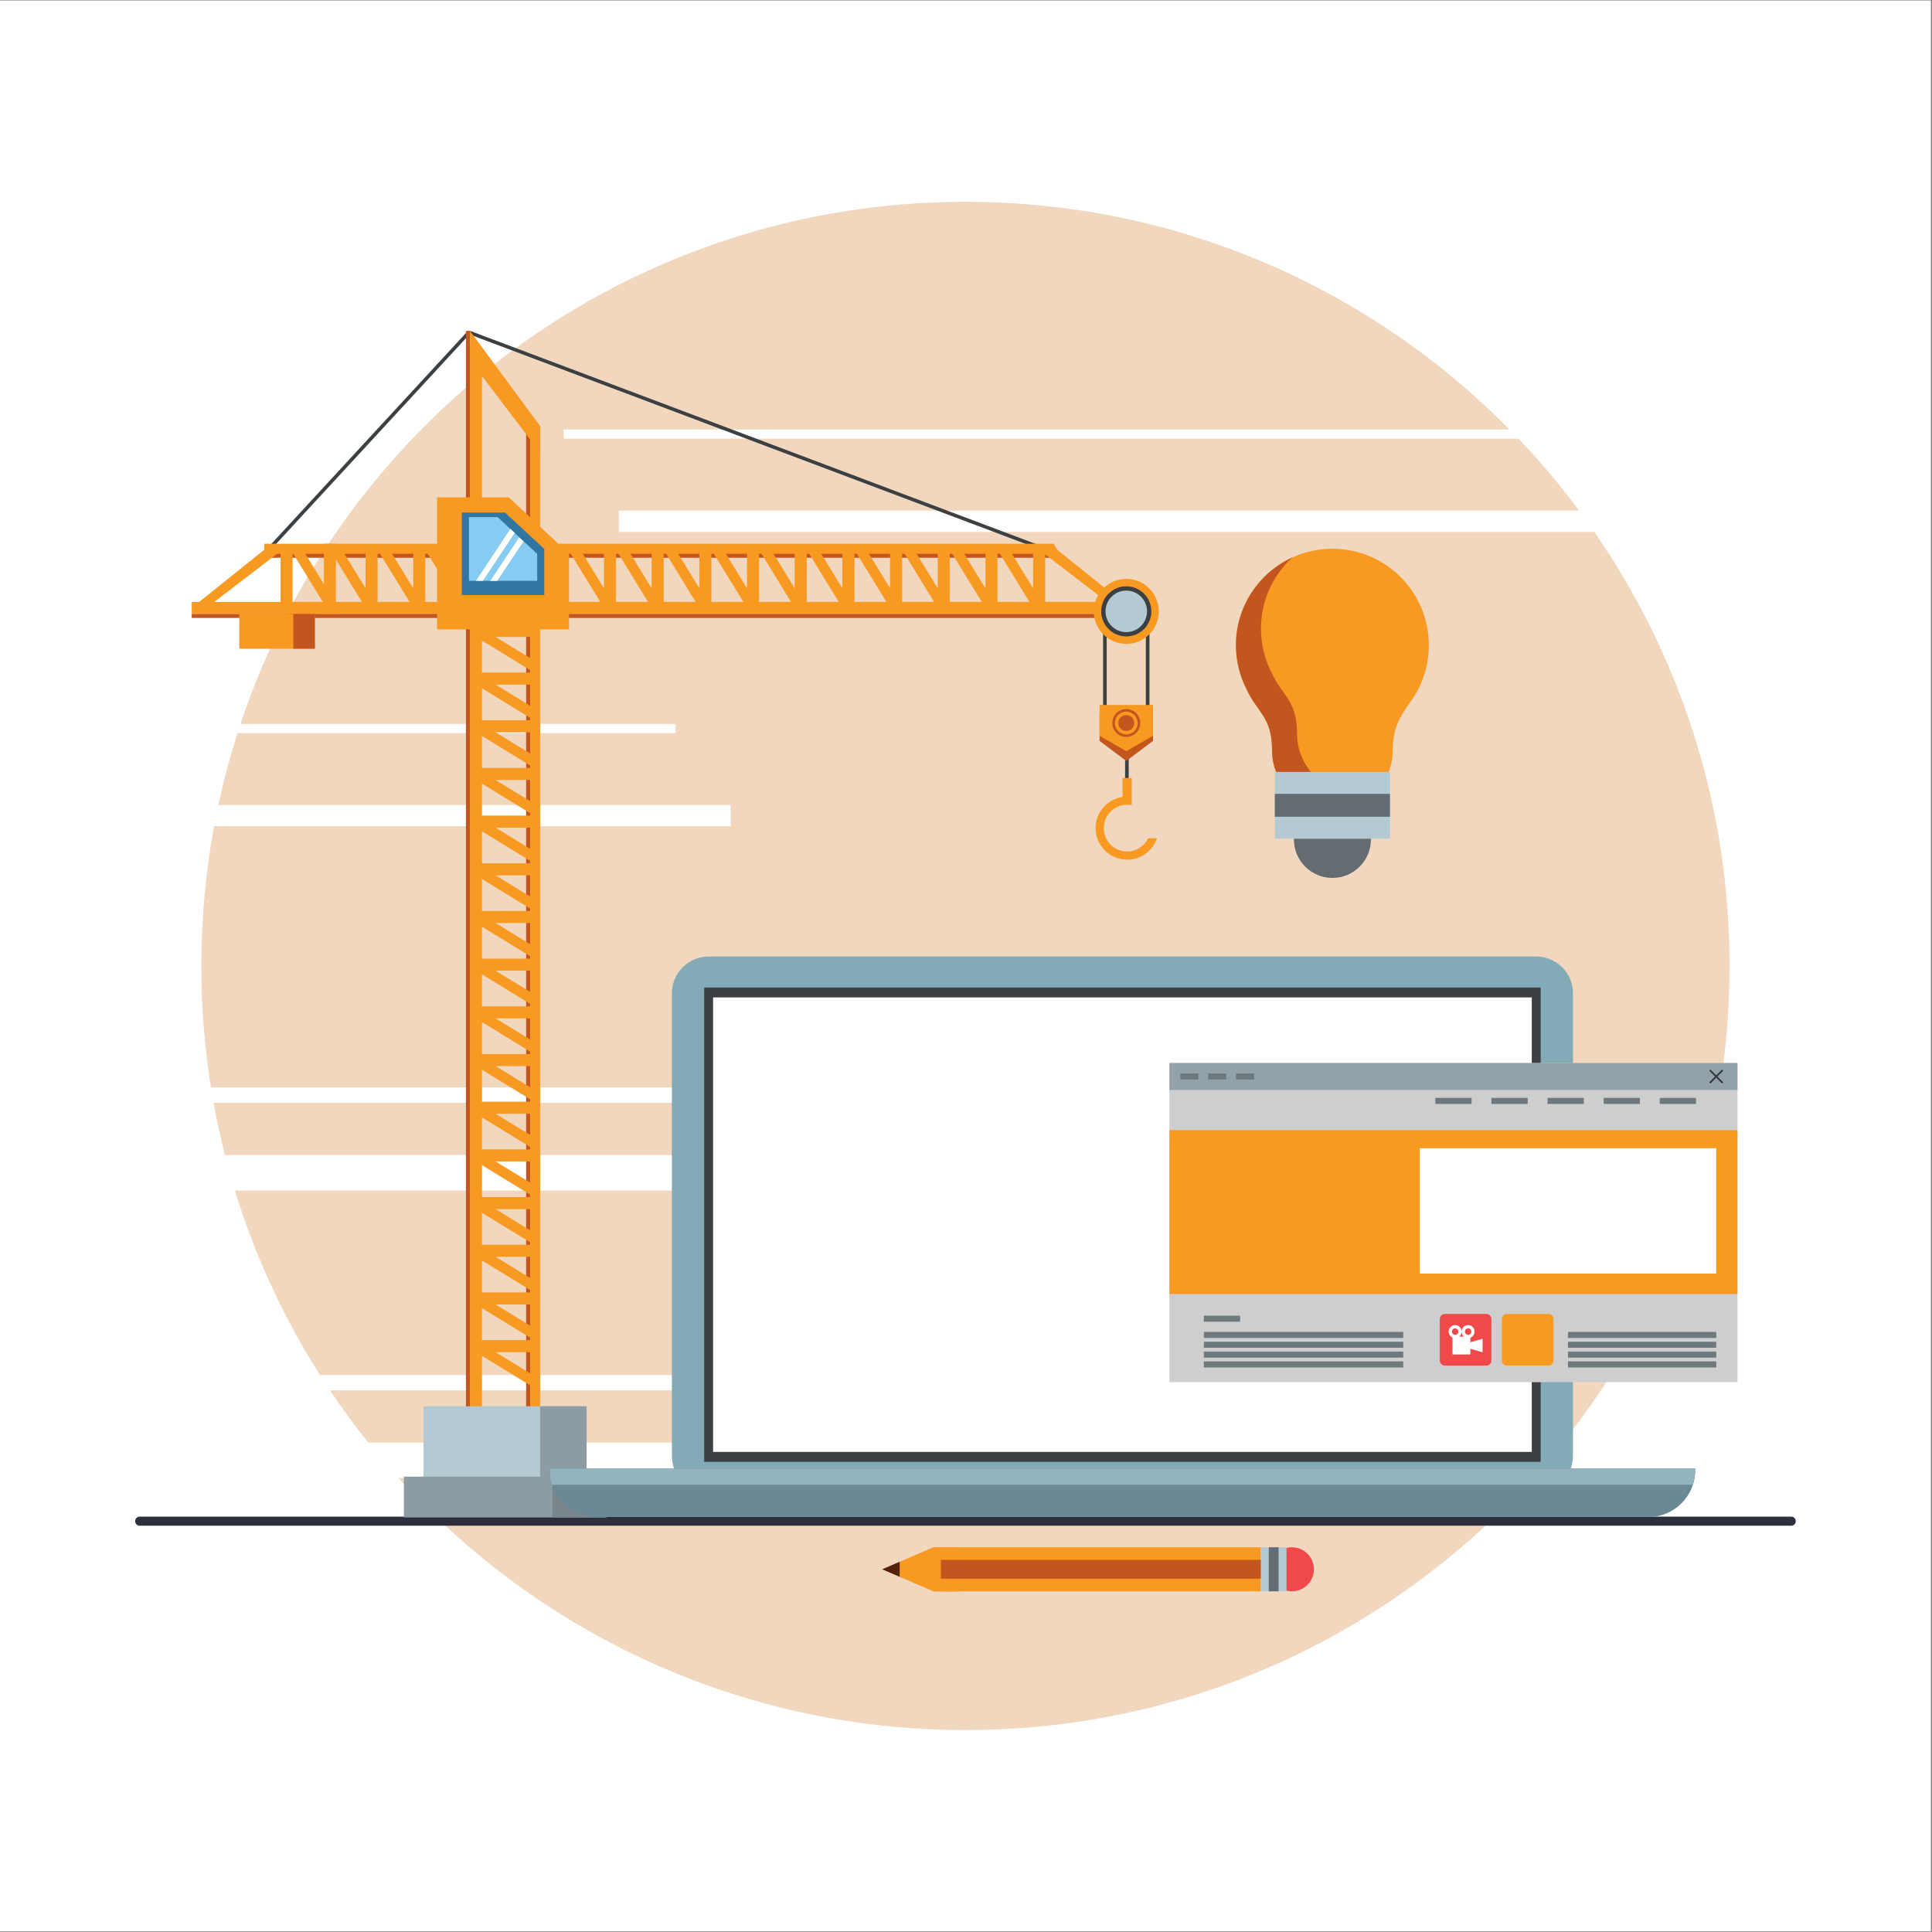 <?xml version="1.0" encoding="UTF-8" standalone="no"?>
<!-- Created with Inkscape (http://www.inkscape.org/) -->

<svg
   version="1.1"
   id="svg2"
   width="2829.333"
   height="2829.333"
   viewBox="0 0 2829.333 2829.333"
   sodipodi:docname="52506.eps"
   xmlns:inkscape="http://www.inkscape.org/namespaces/inkscape"
   xmlns:sodipodi="http://sodipodi.sourceforge.net/DTD/sodipodi-0.dtd"
   xmlns="http://www.w3.org/2000/svg"
   xmlns:svg="http://www.w3.org/2000/svg">
  <rect x="0" y="0" width="2829.333" height="2829.333" fill="#808080" stroke="none"/>
  <defs
     id="defs6" />
  <sodipodi:namedview
     id="namedview4"
     pagecolor="#ffffff"
     bordercolor="#000000"
     borderopacity="0.25"
     inkscape:showpageshadow="2"
     inkscape:pageopacity="0.0"
     inkscape:pagecheckerboard="0"
     inkscape:deskcolor="#d1d1d1" />
  <g
     id="g8"
     inkscape:groupmode="layer"
     inkscape:label="ink_ext_XXXXXX"
     transform="matrix(1.333,0,0,-1.333,0,2829.333)">
    <g
       id="g10"
       transform="scale(0.1)">
      <path
         d="M 21213.2,6.801 H 0.078 V 21220 H 21213.2 V 6.801"
         style="fill:#ffffff;fill-opacity:1;fill-rule:nonzero;stroke:none"
         id="path12" />
      <path
         d="m 2580.43,8146.3 c 221.72,-722.1 538.2,-1402.7 934.92,-2027.4 l 8935.25,0.8 v -168.6 l -8825.37,-0.7 c 132.15,-197.4 272.5,-388.7 420.47,-573.8 l 8960.1,0.8 0.1,-389.8 -8629.3,-0.7 c 1536.29,-1700 3758.28,-2768.3 6230,-2768.3 3777.7,0 6972.3,2495.4 8026.2,5927.7 H 2580.43"
         style="fill:#f1d7be;fill-opacity:1;fill-rule:nonzero;stroke:none"
         id="path14" />
      <path
         d="M 18867,9110 H 2346.21 c 35,-193.8 76.76,-385.2 124.81,-574 H 18742.2 c 48.1,188.8 89.8,380.2 124.8,574"
         style="fill:#f1d7be;fill-opacity:1;fill-rule:nonzero;stroke:none"
         id="path16" />
      <path
         d="m 7421.8,13272.2 v -100.5 H 2609.26 c -82.62,-258.5 -152.97,-522.3 -210.51,-791 h 5628.59 v -232.5 H 2352.23 c -91.96,-497.6 -140.47,-1010.5 -140.47,-1534.8 0,-454.3 36.6,-900.2 106.09,-1334.9 H 18895.4 c 69.5,434.7 106.1,880.6 106.1,1334.9 0,1771.6 -549.3,3414.7 -1486.1,4769.2 H 6797.54 v 232.5 H 17349.1 c -206,277.2 -428.5,541.5 -666.4,790.9 H 6191.99 v 100.6 H 16584.6 c -1522.4,1544.1 -3638.3,2501.6 -5978,2501.6 -3707.03,0 -6852.5,-2402.9 -7964.72,-5736 H 7421.8"
         style="fill:#f1d7be;fill-opacity:1;fill-rule:nonzero;stroke:none"
         id="path18" />
      <path
         d="M 1534.45,4513.2 H 19678.8"
         style="fill:none;stroke:#2e2f3c;stroke-width:99.78;stroke-linecap:round;stroke-linejoin:round;stroke-miterlimit:10;stroke-dasharray:none;stroke-opacity:1"
         id="path20" />
      <path
         d="m 2981.84,15193.8 -22.46,32.6 2181.17,2363.8 22.58,-32.7 -2181.29,-2363.7"
         style="fill:#3c4043;fill-opacity:1;fill-rule:nonzero;stroke:none"
         id="path22" />
      <path
         d="m 11482.3,15169.2 22.5,32.7 -6340.35,2388.3 -22.46,-32.7 6340.31,-2388.3"
         style="fill:#3c4043;fill-opacity:1;fill-rule:nonzero;stroke:none"
         id="path24" />
      <path
         d="m 2106.21,14612.6 v -132.2 H 12411.2 v 132.2 H 2106.21"
         style="fill:#f89a22;fill-opacity:1;fill-rule:nonzero;stroke:none"
         id="path26" />
      <path
         d="m 2902.89,15251.7 v -132.2 H 11655 l -80.2,132.2 H 2902.89"
         style="fill:#f89a22;fill-opacity:1;fill-rule:nonzero;stroke:none"
         id="path28" />
      <path
         d="m 2928.05,15141.3 v -43.7 h 8687.15 v 43.7 H 2928.05"
         style="fill:#c3561e;fill-opacity:1;fill-rule:nonzero;stroke:none"
         id="path30" />
      <path
         d="m 2106.21,14480.4 v -43.8 H 12411.2 v 43.8 H 2106.21"
         style="fill:#c3561e;fill-opacity:1;fill-rule:nonzero;stroke:none"
         id="path32" />
      <path
         d="m 4016.21,14546.5 h 132.15 v 639.1 h -132.15 v -639.1"
         style="fill:#f89a22;fill-opacity:1;fill-rule:nonzero;stroke:none"
         id="path34" />
      <path
         d="m 4016.21,14546.5 h 132.15 l -391.64,639.1 h -132.19 l 391.68,-639.1"
         style="fill:#f89a22;fill-opacity:1;fill-rule:nonzero;stroke:none"
         id="path36" />
      <path
         d="m 4540.04,14546.5 h 132.23 v 639.1 h -132.23 v -639.1"
         style="fill:#f89a22;fill-opacity:1;fill-rule:nonzero;stroke:none"
         id="path38" />
      <path
         d="m 4540.04,14546.5 h 132.23 l -391.72,639.1 h -132.19 l 391.68,-639.1"
         style="fill:#f89a22;fill-opacity:1;fill-rule:nonzero;stroke:none"
         id="path40" />
      <path
         d="m 5063.95,14546.5 h 132.14 v 639.1 h -132.14 v -639.1"
         style="fill:#f89a22;fill-opacity:1;fill-rule:nonzero;stroke:none"
         id="path42" />
      <path
         d="m 5063.95,14546.5 h 132.14 l -391.64,639.1 h -132.18 l 391.68,-639.1"
         style="fill:#f89a22;fill-opacity:1;fill-rule:nonzero;stroke:none"
         id="path44" />
      <path
         d="m 5587.81,14546.5 h 132.11 v 639.1 h -132.11 v -639.1"
         style="fill:#f89a22;fill-opacity:1;fill-rule:nonzero;stroke:none"
         id="path46" />
      <path
         d="m 5587.81,14546.5 h 132.11 l -391.68,639.1 h -132.15 l 391.72,-639.1"
         style="fill:#f89a22;fill-opacity:1;fill-rule:nonzero;stroke:none"
         id="path48" />
      <path
         d="m 6111.64,14546.5 h 132.15 v 639.1 h -132.15 v -639.1"
         style="fill:#f89a22;fill-opacity:1;fill-rule:nonzero;stroke:none"
         id="path50" />
      <path
         d="m 6111.64,14546.5 h 132.15 l -391.68,639.1 h -132.19 l 391.72,-639.1"
         style="fill:#f89a22;fill-opacity:1;fill-rule:nonzero;stroke:none"
         id="path52" />
      <path
         d="m 6635.55,14546.5 h 132.07 v 639.1 h -132.07 v -639.1"
         style="fill:#f89a22;fill-opacity:1;fill-rule:nonzero;stroke:none"
         id="path54" />
      <path
         d="m 6635.55,14546.5 h 132.07 l -391.68,639.1 h -132.15 l 391.76,-639.1"
         style="fill:#f89a22;fill-opacity:1;fill-rule:nonzero;stroke:none"
         id="path56" />
      <path
         d="m 7159.3,14546.5 h 132.22 v 639.1 H 7159.3 v -639.1"
         style="fill:#f89a22;fill-opacity:1;fill-rule:nonzero;stroke:none"
         id="path58" />
      <path
         d="m 7159.3,14546.5 h 132.22 l -391.72,639.1 h -132.18 l 391.68,-639.1"
         style="fill:#f89a22;fill-opacity:1;fill-rule:nonzero;stroke:none"
         id="path60" />
      <path
         d="m 7683.16,14546.5 h 132.15 v 639.1 h -132.15 v -639.1"
         style="fill:#f89a22;fill-opacity:1;fill-rule:nonzero;stroke:none"
         id="path62" />
      <path
         d="m 7683.16,14546.5 h 132.15 l -391.64,639.1 h -132.15 l 391.64,-639.1"
         style="fill:#f89a22;fill-opacity:1;fill-rule:nonzero;stroke:none"
         id="path64" />
      <path
         d="m 8207.03,14546.5 h 132.19 v 639.1 h -132.19 v -639.1"
         style="fill:#f89a22;fill-opacity:1;fill-rule:nonzero;stroke:none"
         id="path66" />
      <path
         d="m 8207.03,14546.5 h 132.19 l -391.68,639.1 h -132.23 l 391.72,-639.1"
         style="fill:#f89a22;fill-opacity:1;fill-rule:nonzero;stroke:none"
         id="path68" />
      <path
         d="m 8730.82,14546.5 h 132.23 v 639.1 h -132.23 v -639.1"
         style="fill:#f89a22;fill-opacity:1;fill-rule:nonzero;stroke:none"
         id="path70" />
      <path
         d="m 8730.82,14546.5 h 132.23 l -391.64,639.1 h -132.19 l 391.6,-639.1"
         style="fill:#f89a22;fill-opacity:1;fill-rule:nonzero;stroke:none"
         id="path72" />
      <path
         d="m 9254.73,14546.5 h 132.18 v 639.1 h -132.18 v -639.1"
         style="fill:#f89a22;fill-opacity:1;fill-rule:nonzero;stroke:none"
         id="path74" />
      <path
         d="m 9254.73,14546.5 h 132.18 l -391.68,639.1 h -132.18 l 391.68,-639.1"
         style="fill:#f89a22;fill-opacity:1;fill-rule:nonzero;stroke:none"
         id="path76" />
      <path
         d="m 9778.63,14546.5 h 132.15 v 639.1 h -132.15 v -639.1"
         style="fill:#f89a22;fill-opacity:1;fill-rule:nonzero;stroke:none"
         id="path78" />
      <path
         d="m 9778.63,14546.5 h 132.15 l -391.68,639.1 h -132.19 l 391.72,-639.1"
         style="fill:#f89a22;fill-opacity:1;fill-rule:nonzero;stroke:none"
         id="path80" />
      <path
         d="m 10302.5,14546.5 h 132.1 v 639.1 h -132.1 v -639.1"
         style="fill:#f89a22;fill-opacity:1;fill-rule:nonzero;stroke:none"
         id="path82" />
      <path
         d="m 10302.5,14546.5 h 132.1 l -391.6,639.1 h -132.22 l 391.72,-639.1"
         style="fill:#f89a22;fill-opacity:1;fill-rule:nonzero;stroke:none"
         id="path84" />
      <path
         d="m 10826.4,14546.5 h 132.1 v 639.1 h -132.1 v -639.1"
         style="fill:#f89a22;fill-opacity:1;fill-rule:nonzero;stroke:none"
         id="path86" />
      <path
         d="m 10826.4,14546.5 h 132.1 l -391.7,639.1 h -132.2 l 391.8,-639.1"
         style="fill:#f89a22;fill-opacity:1;fill-rule:nonzero;stroke:none"
         id="path88" />
      <path
         d="m 11350.2,14546.5 h 132.1 v 639.1 h -132.1 v -639.1"
         style="fill:#f89a22;fill-opacity:1;fill-rule:nonzero;stroke:none"
         id="path90" />
      <path
         d="m 11350.2,14546.5 h 132.1 l -391.6,639.1 h -132.2 l 391.7,-639.1"
         style="fill:#f89a22;fill-opacity:1;fill-rule:nonzero;stroke:none"
         id="path92" />
      <path
         d="m 12248.4,14546.5 h 162.8 l -796.7,639.1 h -198.3 l 832.2,-639.1"
         style="fill:#f89a22;fill-opacity:1;fill-rule:nonzero;stroke:none"
         id="path94" />
      <path
         d="m 5295.16,5646.4 h -132.19 v 11746.3 h 132.19 V 5646.4"
         style="fill:#f89a22;fill-opacity:1;fill-rule:nonzero;stroke:none"
         id="path96" />
      <path
         d="m 5934.22,5646.4 h -132.15 v 10897.8 h 132.15 V 5646.4"
         style="fill:#f89a22;fill-opacity:1;fill-rule:nonzero;stroke:none"
         id="path98" />
      <path
         d="m 5823.95,5646.4 h -43.79 v 10897.8 h 43.79 V 5646.4"
         style="fill:#c3561e;fill-opacity:1;fill-rule:nonzero;stroke:none"
         id="path100" />
      <path
         d="m 5162.97,5646.4 h -43.87 v 11943.8 h 43.87 V 5646.4"
         style="fill:#c3561e;fill-opacity:1;fill-rule:nonzero;stroke:none"
         id="path102" />
      <path
         d="m 5229.02,6370.2 v 132.2 h 639.14 v -132.2 h -639.14"
         style="fill:#f89a22;fill-opacity:1;fill-rule:nonzero;stroke:none"
         id="path104" />
      <path
         d="m 5229.02,6370.2 v 132.2 l 639.14,-391.7 v -132.2 l -639.14,391.7"
         style="fill:#f89a22;fill-opacity:1;fill-rule:nonzero;stroke:none"
         id="path106" />
      <path
         d="m 5229.02,6894.1 v 132.1 h 639.14 v -132.1 h -639.14"
         style="fill:#f89a22;fill-opacity:1;fill-rule:nonzero;stroke:none"
         id="path108" />
      <path
         d="m 5229.02,6894.1 v 132.1 l 639.14,-391.7 v -132.1 l -639.14,391.7"
         style="fill:#f89a22;fill-opacity:1;fill-rule:nonzero;stroke:none"
         id="path110" />
      <path
         d="m 5229.02,7417.9 v 132.2 h 639.14 v -132.2 h -639.14"
         style="fill:#f89a22;fill-opacity:1;fill-rule:nonzero;stroke:none"
         id="path112" />
      <path
         d="m 5229.02,7417.9 v 132.2 l 639.14,-391.7 v -132.2 l -639.14,391.7"
         style="fill:#f89a22;fill-opacity:1;fill-rule:nonzero;stroke:none"
         id="path114" />
      <path
         d="m 5229.02,7941.8 v 132.1 h 639.14 v -132.1 h -639.14"
         style="fill:#f89a22;fill-opacity:1;fill-rule:nonzero;stroke:none"
         id="path116" />
      <path
         d="m 5229.02,7941.8 v 132.1 l 639.14,-391.7 v -132.1 l -639.14,391.7"
         style="fill:#f89a22;fill-opacity:1;fill-rule:nonzero;stroke:none"
         id="path118" />
      <path
         d="m 5229.02,8465.6 v 132.2 h 639.14 v -132.2 h -639.14"
         style="fill:#f89a22;fill-opacity:1;fill-rule:nonzero;stroke:none"
         id="path120" />
      <path
         d="m 5229.02,8465.6 v 132.2 l 639.14,-391.7 v -132.2 l -639.14,391.7"
         style="fill:#f89a22;fill-opacity:1;fill-rule:nonzero;stroke:none"
         id="path122" />
      <path
         d="m 5229.02,8989.4 v 132.2 h 639.14 v -132.2 h -639.14"
         style="fill:#f89a22;fill-opacity:1;fill-rule:nonzero;stroke:none"
         id="path124" />
      <path
         d="m 5229.02,8989.4 v 132.2 l 639.14,-391.7 v -132.1 l -639.14,391.6"
         style="fill:#f89a22;fill-opacity:1;fill-rule:nonzero;stroke:none"
         id="path126" />
      <path
         d="m 5229.02,9513.3 v 132.1 h 639.14 v -132.1 h -639.14"
         style="fill:#f89a22;fill-opacity:1;fill-rule:nonzero;stroke:none"
         id="path128" />
      <path
         d="m 5229.02,9513.3 v 132.1 l 639.14,-391.6 v -132.2 l -639.14,391.7"
         style="fill:#f89a22;fill-opacity:1;fill-rule:nonzero;stroke:none"
         id="path130" />
      <path
         d="m 5229.02,10037.1 v 132.2 h 639.14 v -132.2 h -639.14"
         style="fill:#f89a22;fill-opacity:1;fill-rule:nonzero;stroke:none"
         id="path132" />
      <path
         d="m 5229.02,10037.1 v 132.2 l 639.14,-391.6 v -132.3 l -639.14,391.7"
         style="fill:#f89a22;fill-opacity:1;fill-rule:nonzero;stroke:none"
         id="path134" />
      <path
         d="m 5229.02,10561 v 132.2 h 639.14 V 10561 h -639.14"
         style="fill:#f89a22;fill-opacity:1;fill-rule:nonzero;stroke:none"
         id="path136" />
      <path
         d="m 5229.02,10561 v 132.2 l 639.14,-391.8 v -132.1 l -639.14,391.7"
         style="fill:#f89a22;fill-opacity:1;fill-rule:nonzero;stroke:none"
         id="path138" />
      <path
         d="m 5229.02,11084.9 v 132.2 h 639.14 v -132.2 h -639.14"
         style="fill:#f89a22;fill-opacity:1;fill-rule:nonzero;stroke:none"
         id="path140" />
      <path
         d="m 5229.02,11084.9 v 132.2 l 639.14,-391.7 v -132.2 l -639.14,391.7"
         style="fill:#f89a22;fill-opacity:1;fill-rule:nonzero;stroke:none"
         id="path142" />
      <path
         d="m 5229.02,11608.7 v 132.2 h 639.14 v -132.2 h -639.14"
         style="fill:#f89a22;fill-opacity:1;fill-rule:nonzero;stroke:none"
         id="path144" />
      <path
         d="m 5229.02,11608.7 v 132.2 l 639.14,-391.7 v -132.1 l -639.14,391.6"
         style="fill:#f89a22;fill-opacity:1;fill-rule:nonzero;stroke:none"
         id="path146" />
      <path
         d="m 5229.02,12132.6 v 132.2 h 639.14 v -132.2 h -639.14"
         style="fill:#f89a22;fill-opacity:1;fill-rule:nonzero;stroke:none"
         id="path148" />
      <path
         d="m 5229.02,12132.6 v 132.2 l 639.14,-391.7 v -132.2 l -639.14,391.7"
         style="fill:#f89a22;fill-opacity:1;fill-rule:nonzero;stroke:none"
         id="path150" />
      <path
         d="m 5229.02,12656.4 v 132.2 h 639.14 v -132.2 h -639.14"
         style="fill:#f89a22;fill-opacity:1;fill-rule:nonzero;stroke:none"
         id="path152" />
      <path
         d="m 5229.02,12656.4 v 132.2 l 639.14,-391.7 v -132.1 l -639.14,391.6"
         style="fill:#f89a22;fill-opacity:1;fill-rule:nonzero;stroke:none"
         id="path154" />
      <path
         d="m 5229.02,13180.3 v 132.1 h 639.14 v -132.1 h -639.14"
         style="fill:#f89a22;fill-opacity:1;fill-rule:nonzero;stroke:none"
         id="path156" />
      <path
         d="m 5229.02,13180.3 v 132.1 l 639.14,-391.7 v -132.1 l -639.14,391.7"
         style="fill:#f89a22;fill-opacity:1;fill-rule:nonzero;stroke:none"
         id="path158" />
      <path
         d="m 5229.02,13704.1 v 132.2 h 639.14 v -132.2 h -639.14"
         style="fill:#f89a22;fill-opacity:1;fill-rule:nonzero;stroke:none"
         id="path160" />
      <path
         d="m 5229.02,13704.1 v 132.2 l 639.14,-391.7 v -132.2 l -639.14,391.7"
         style="fill:#f89a22;fill-opacity:1;fill-rule:nonzero;stroke:none"
         id="path162" />
      <path
         d="m 5229.02,14228 v 132.1 h 639.14 V 14228 h -639.14"
         style="fill:#f89a22;fill-opacity:1;fill-rule:nonzero;stroke:none"
         id="path164" />
      <path
         d="m 5229.02,14228 v 132.1 l 639.14,-391.7 v -132.1 l -639.14,391.7"
         style="fill:#f89a22;fill-opacity:1;fill-rule:nonzero;stroke:none"
         id="path166" />
      <path
         d="m 5162.97,17268.2 v 322 l 771.25,-1046 v -291.5 l -771.25,1015.5"
         style="fill:#f89a22;fill-opacity:1;fill-rule:nonzero;stroke:none"
         id="path168" />
      <path
         d="m 6251.68,14310.7 h -1450 v 1450.1 h 788.63 l 661.37,-620 v -830.1"
         style="fill:#f89a22;fill-opacity:1;fill-rule:nonzero;stroke:none"
         id="path170" />
      <path
         d="m 5979.65,14687.9 h -905.98 v 906 h 474.92 l 431.06,-399.6 v -506.4"
         style="fill:#3176a1;fill-opacity:1;fill-rule:nonzero;stroke:none"
         id="path172" />
      <path
         d="m 5901.52,14844.1 h -749.68 v 700.3 h 314.92 l 434.76,-403.6 v -296.7"
         style="fill:#84ccf1;fill-opacity:1;fill-rule:nonzero;stroke:none"
         id="path174" />
      <path
         d="m 12158.5,13328.6 h -39.7 v 1180.2 h 39.7 v -1180.2"
         style="fill:#3c4043;fill-opacity:1;fill-rule:nonzero;stroke:none"
         id="path176" />
      <path
         d="m 12628.3,13328.6 h -39.7 v 1180.2 h 39.7 v -1180.2"
         style="fill:#3c4043;fill-opacity:1;fill-rule:nonzero;stroke:none"
         id="path178" />
      <path
         d="m 12400.2,12506.3 h -39.7 v 775.8 h 39.7 v -775.8"
         style="fill:#3c4043;fill-opacity:1;fill-rule:nonzero;stroke:none"
         id="path180" />
      <path
         d="M 12080,13373.5 V 13086 l 293.6,-221 293.5,221 v 287.5 H 12080"
         style="fill:#c3561e;fill-opacity:1;fill-rule:nonzero;stroke:none"
         id="path182" />
      <path
         d="m 12730.8,14508.8 c 0,-197.3 -159.9,-357.3 -357.2,-357.3 -197.4,0 -357.3,160 -357.3,357.3 0,197.3 159.9,357.2 357.3,357.2 197.3,0 357.2,-159.9 357.2,-357.2"
         style="fill:#f89a22;fill-opacity:1;fill-rule:nonzero;stroke:none"
         id="path184" />
      <path
         d="m 12649,14508.8 c 0,-152.1 -123.3,-275.4 -275.4,-275.4 -152.1,0 -275.4,123.3 -275.4,275.4 0,152.1 123.3,275.4 275.4,275.4 152.1,0 275.4,-123.3 275.4,-275.4"
         style="fill:#3c4043;fill-opacity:1;fill-rule:nonzero;stroke:none"
         id="path186" />
      <path
         d="m 12601.7,14508.8 c 0,-126 -102.2,-228.1 -228.1,-228.1 -126,0 -228.2,102.1 -228.2,228.1 0,126 102.2,228.1 228.2,228.1 125.9,0 228.1,-102.1 228.1,-228.1"
         style="fill:#b4c9d1;fill-opacity:1;fill-rule:nonzero;stroke:none"
         id="path188" />
      <path
         d="m 12080,13480.7 v -338.9 l 293.6,-169.5 293.5,169.5 v 338.9 H 12080"
         style="fill:#f89a22;fill-opacity:1;fill-rule:nonzero;stroke:none"
         id="path190" />
      <path
         d="m 12461,13282.1 c 0,-48.2 -39.2,-87.4 -87.4,-87.4 -48.4,0 -87.5,39.2 -87.5,87.4 0,48.3 39.1,87.4 87.5,87.4 48.2,0 87.4,-39.1 87.4,-87.4"
         style="fill:#c3561e;fill-opacity:1;fill-rule:nonzero;stroke:none"
         id="path192" />
      <path
         d="m 12373.6,13156.8 c -69.2,0 -125.3,56.1 -125.3,125.3 0,69.2 56.1,125.2 125.3,125.2 69.1,0 125.2,-56 125.2,-125.2 0,-69.2 -56.1,-125.3 -125.2,-125.3 z m 0,278.9 c -84.8,0 -153.7,-68.8 -153.7,-153.6 0,-84.8 68.9,-153.6 153.7,-153.6 84.8,0 153.5,68.8 153.5,153.6 0,84.8 -68.7,153.6 -153.5,153.6"
         style="fill:#c3561e;fill-opacity:1;fill-rule:nonzero;stroke:none"
         id="path194" />
      <path
         d="m 12613.7,12015.5 c -41.6,-85.6 -129.1,-144.8 -230.7,-144.8 -141.8,0 -256.7,115 -256.7,256.8 0,141.8 114.9,256.8 256.7,256.8 17.3,0 34.1,-1.8 50.4,-5.1 v 5.1 h 0.2 v 294.1 h -101.1 V 12470 c -167.5,-24.5 -296.2,-168.3 -296.2,-342.5 0,-191.5 155.3,-346.7 346.7,-346.7 152.2,0 281.1,98.3 327.8,234.7 h -97.1"
         style="fill:#f89a22;fill-opacity:1;fill-rule:nonzero;stroke:none"
         id="path196" />
      <path
         d="M 6444.49,4778.4 H 4652.66 v 997.8 h 1791.83 v -997.8"
         style="fill:#b4c9d1;fill-opacity:1;fill-rule:nonzero;stroke:none"
         id="path198" />
      <path
         d="m 6444.49,4778.4 h -510.27 v 997.8 h 510.27 v -997.8"
         style="fill:#8d9ca3;fill-opacity:1;fill-rule:nonzero;stroke:none"
         id="path200" />
      <path
         d="M 6660.08,4554.3 H 4437.15 v 448.2 h 2222.93 v -448.2"
         style="fill:#8d9ca3;fill-opacity:1;fill-rule:nonzero;stroke:none"
         id="path202" />
      <path
         d="m 6660.08,4554.3 h -591.33 v 448.2 h 591.33 v -448.2"
         style="fill:#79858b;fill-opacity:1;fill-rule:nonzero;stroke:none"
         id="path204" />
      <path
         d="m 5305.27,14844.1 h -76.25 l 377.5,570.6 48.6,-42.7 -349.85,-527.9"
         style="fill:#ffffff;fill-opacity:1;fill-rule:nonzero;stroke:none"
         id="path206" />
      <path
         d="m 5462.19,14844.1 h -76.25 l 316.91,476.5 48.63,-42.7 -289.29,-433.8"
         style="fill:#ffffff;fill-opacity:1;fill-rule:nonzero;stroke:none"
         id="path208" />
      <path
         d="m 3558.4,14480.4 h 132.19 v 771.3 H 3558.4 v -771.3"
         style="fill:#f89a22;fill-opacity:1;fill-rule:nonzero;stroke:none"
         id="path210" />
      <path
         d="m 3586.6,14546.5 h 132.19 l -391.72,639.1 h -132.11 l 391.64,-639.1"
         style="fill:#f89a22;fill-opacity:1;fill-rule:nonzero;stroke:none"
         id="path212" />
      <path
         d="m 3214.22,14546.5 h -132.11 v 639.1 h 132.11 v -639.1"
         style="fill:#f89a22;fill-opacity:1;fill-rule:nonzero;stroke:none"
         id="path214" />
      <path
         d="m 2268.98,14546.5 h -162.77 l 796.68,639.1 h 198.24 l -832.15,-639.1"
         style="fill:#f89a22;fill-opacity:1;fill-rule:nonzero;stroke:none"
         id="path216" />
      <path
         d="m 3459.18,14098.2 h -830.43 v 382.2 h 830.43 v -382.2"
         style="fill:#f89a22;fill-opacity:1;fill-rule:nonzero;stroke:none"
         id="path218" />
      <path
         d="m 3459.18,14098.2 h -236.45 v 382.2 h 236.45 v -382.2"
         style="fill:#c3561e;fill-opacity:1;fill-rule:nonzero;stroke:none"
         id="path220" />
      <path
         d="m 15061.2,12003.4 c 0,-233.7 -189.5,-423.2 -423.2,-423.2 -233.7,0 -423.1,189.5 -423.1,423.2 0,233.7 189.4,423.1 423.1,423.1 233.7,0 423.2,-189.4 423.2,-423.1"
         style="fill:#636c71;fill-opacity:1;fill-rule:nonzero;stroke:none"
         id="path222" />
      <path
         d="m 15583.2,13657.7 v 0 c 73,143.9 114.5,306.6 114.5,479.1 0,585.3 -474.4,1059.7 -1059.7,1059.7 -585.3,0 -1059.7,-474.4 -1059.7,-1059.7 0,-176.1 43.2,-342 119.2,-488.1 v 0 c 114,-251.9 277.1,-297 277.1,-663.4 0,-366.4 297,-663.5 663.4,-663.5 366.4,0 663.4,297.1 663.4,663.5 0,246.3 82.1,366.4 177.4,506.8 39.2,51 73.9,105.8 103.3,163.7 0.4,0.6 0.7,1.1 1.1,1.9"
         style="fill:#f89a22;fill-opacity:1;fill-rule:nonzero;stroke:none"
         id="path224" />
      <path
         d="m 14912.8,12503.8 c -366.4,0 -663.4,297 -663.4,663.5 0,366.4 -163,411.5 -277.1,663.4 -76,146.2 -119.2,312 -119.2,488.1 0,309.6 132.8,588 344.4,781.8 -365.3,-167.3 -619.2,-535.8 -619.2,-963.8 0,-176.1 43.2,-342 119.2,-488.1 114,-251.9 277.1,-297 277.1,-663.4 0,-366.4 297,-663.5 663.4,-663.5 195.2,0 370.8,84.4 492.2,218.6 -68.2,-23.6 -141.3,-36.6 -217.4,-36.6"
         style="fill:#c3561e;fill-opacity:1;fill-rule:nonzero;stroke:none"
         id="path226" />
      <path
         d="m 15270.4,12010.8 h -1264.8 v 734.4 h 1264.8 v -734.4"
         style="fill:#b4c9d1;fill-opacity:1;fill-rule:nonzero;stroke:none"
         id="path228" />
      <path
         d="m 15270.4,12252.3 h -1264.8 v 251.5 h 1264.8 v -251.5"
         style="fill:#636c71;fill-opacity:1;fill-rule:nonzero;stroke:none"
         id="path230" />
      <path
         d="m 17281.1,5229.1 c 0,-223 -180.9,-403.8 -403.9,-403.8 H 7785.31 c -223.01,0 -403.83,180.8 -403.83,403.8 v 5083.7 c 0,223 180.82,403.8 403.83,403.8 h 9091.89 c 223,0 403.9,-180.8 403.9,-403.8 V 5229.1"
         style="fill:#83aab7;fill-opacity:1;fill-rule:nonzero;stroke:none"
         id="path232" />
      <path
         d="M 16926.3,5165.6 H 7736.17 v 5210.7 H 16926.3 V 5165.6"
         style="fill:#3c4043;fill-opacity:1;fill-rule:nonzero;stroke:none"
         id="path234" />
      <path
         d="M 16828.4,5274.5 H 7834.14 v 4993 h 8994.26 v -4993"
         style="fill:#ffffff;fill-opacity:1;fill-rule:nonzero;stroke:none"
         id="path236" />
      <path
         d="m 6038.95,5091.5 v -18.9 c 0,-283.5 229.8,-513.5 513.35,-513.5 h 11557.9 c 283.6,0 513.3,230 513.3,513.5 v 18.9 H 6038.95"
         style="fill:#6a8994;fill-opacity:1;fill-rule:nonzero;stroke:none"
         id="path238" />
      <path
         d="m 18598.3,4913.7 c 16.2,50 25.2,103.4 25.2,158.9 v 18.9 H 6038.95 v -18.9 c 0,-55.5 9.1,-108.9 25.31,-158.9 H 18598.3"
         style="fill:#93b4bf;fill-opacity:1;fill-rule:nonzero;stroke:none"
         id="path240" />
      <path
         d="m 19088.2,6040.5 h -6240.9 v 3506 h 6240.9 v -3506"
         style="fill:#cfcece;fill-opacity:1;fill-rule:nonzero;stroke:none"
         id="path242" />
      <path
         d="m 19088.2,7009 h -6240.9 v 1801 h 6240.9 V 7009"
         style="fill:#f89a22;fill-opacity:1;fill-rule:nonzero;stroke:none"
         id="path244" />
      <path
         d="m 19088.2,9250.5 h -6240.9 v 296 h 6240.9 v -296"
         style="fill:#92a2a8;fill-opacity:1;fill-rule:nonzero;stroke:none"
         id="path246" />
      <path
         d="m 16167.1,9097.3 h -398.6 v 66.4 h 398.6 v -66.4"
         style="fill:#6e797e;fill-opacity:1;fill-rule:nonzero;stroke:none"
         id="path248" />
      <path
         d="m 13165.8,9365.3 h -199.4 v 66.5 h 199.4 v -66.5"
         style="fill:#6e797e;fill-opacity:1;fill-rule:nonzero;stroke:none"
         id="path250" />
      <path
         d="m 13471.8,9365.3 h -199.4 v 66.5 h 199.4 v -66.5"
         style="fill:#6e797e;fill-opacity:1;fill-rule:nonzero;stroke:none"
         id="path252" />
      <path
         d="m 13777.6,9365.3 h -199.3 v 66.5 h 199.3 v -66.5"
         style="fill:#6e797e;fill-opacity:1;fill-rule:nonzero;stroke:none"
         id="path254" />
      <path
         d="m 18931.9,9462.5 -13.2,13 -63.9,-63.9 -63.8,63.9 -13.2,-13 63.9,-64 -63.9,-63.9 13.2,-13.2 63.8,64 63.9,-64 13.2,13.2 -63.9,63.9 63.9,64"
         style="fill:#36383c;fill-opacity:1;fill-rule:nonzero;stroke:none"
         id="path256" />
      <path
         d="m 13624.3,6704.6 h -398.6 v 66.4 h 398.6 v -66.4"
         style="fill:#6e797e;fill-opacity:1;fill-rule:nonzero;stroke:none"
         id="path258" />
      <path
         d="m 15416.3,6526.2 h -2190.6 v 66.5 h 2190.6 v -66.5"
         style="fill:#6e797e;fill-opacity:1;fill-rule:nonzero;stroke:none"
         id="path260" />
      <path
         d="m 15416.3,6418.3 h -2190.6 v 66.3 h 2190.6 v -66.3"
         style="fill:#6e797e;fill-opacity:1;fill-rule:nonzero;stroke:none"
         id="path262" />
      <path
         d="m 15416.3,6310.2 h -2190.6 v 66.5 h 2190.6 v -66.5"
         style="fill:#6e797e;fill-opacity:1;fill-rule:nonzero;stroke:none"
         id="path264" />
      <path
         d="m 15416.3,6202.2 h -2190.6 v 66.5 h 2190.6 v -66.5"
         style="fill:#6e797e;fill-opacity:1;fill-rule:nonzero;stroke:none"
         id="path266" />
      <path
         d="m 18854.8,6526.2 h -1628.6 v 66.5 h 1628.6 v -66.5"
         style="fill:#6e797e;fill-opacity:1;fill-rule:nonzero;stroke:none"
         id="path268" />
      <path
         d="m 18854.8,6418.3 h -1628.6 v 66.3 h 1628.6 v -66.3"
         style="fill:#6e797e;fill-opacity:1;fill-rule:nonzero;stroke:none"
         id="path270" />
      <path
         d="m 18854.8,6310.2 h -1628.6 v 66.5 h 1628.6 v -66.5"
         style="fill:#6e797e;fill-opacity:1;fill-rule:nonzero;stroke:none"
         id="path272" />
      <path
         d="m 18854.8,6202.2 h -1628.6 v 66.5 h 1628.6 v -66.5"
         style="fill:#6e797e;fill-opacity:1;fill-rule:nonzero;stroke:none"
         id="path274" />
      <path
         d="M 16783.6,9097.3 H 16385 v 66.4 h 398.6 v -66.4"
         style="fill:#6e797e;fill-opacity:1;fill-rule:nonzero;stroke:none"
         id="path276" />
      <path
         d="m 17400.1,9097.3 h -398.7 v 66.4 h 398.7 v -66.4"
         style="fill:#6e797e;fill-opacity:1;fill-rule:nonzero;stroke:none"
         id="path278" />
      <path
         d="M 18016.6,9097.3 H 17618 v 66.4 h 398.6 v -66.4"
         style="fill:#6e797e;fill-opacity:1;fill-rule:nonzero;stroke:none"
         id="path280" />
      <path
         d="m 18633,9097.3 h -398.5 v 66.4 h 398.5 v -66.4"
         style="fill:#6e797e;fill-opacity:1;fill-rule:nonzero;stroke:none"
         id="path282" />
      <path
         d="m 18854.8,7233.9 h -3257.4 v 1376.6 h 3257.4 V 7233.9"
         style="fill:#ffffff;fill-opacity:1;fill-rule:nonzero;stroke:none"
         id="path284" />
      <path
         d="m 16385,6278.7 c 0,-31 -25.2,-56.1 -56.3,-56.1 h -454.9 c -31,0 -56.1,25.1 -56.1,56.1 v 455 c 0,31 25.1,56.2 56.1,56.2 h 454.9 c 31.1,0 56.3,-25.2 56.3,-56.2 v -455"
         style="fill:#f1494a;fill-opacity:1;fill-rule:nonzero;stroke:none"
         id="path286" />
      <path
         d="m 15986.4,6631.7 c 19.5,0 35.3,-15.9 35.3,-35.5 0,-19.4 -15.8,-35.3 -35.3,-35.3 -19.6,0 -35.4,15.9 -35.4,35.3 0,19.6 15.8,35.5 35.4,35.5 z m 142.8,0 c 19.5,0 35.3,-15.9 35.3,-35.5 0,-19.4 -15.8,-35.3 -35.3,-35.3 -19.6,0 -35.4,15.9 -35.4,35.3 0,19.6 15.8,35.5 35.4,35.5 z m 24.8,-153.2 v 51 c 27.3,10.1 46.5,36.2 46.5,66.7 0,39.6 -31.9,71.4 -71.3,71.4 -39.5,0 -71.5,-31.8 -71.5,-71.4 0,-22.1 10.1,-41.8 26,-54.9 h -51.9 c 15.9,13.1 25.9,32.8 25.9,54.9 0,39.6 -31.9,71.4 -71.3,71.4 -39.4,0 -71.4,-31.8 -71.4,-71.4 0,-29.1 17.4,-54.1 42.6,-65.2 v -186.2 h 196.4 v 62.8 l 133.7,-39.2 v 149.3 l -133.7,-39.2"
         style="fill:#ffffff;fill-opacity:1;fill-rule:nonzero;stroke:none"
         id="path288" />
      <path
         d="m 17067.3,6278.7 c 0,-31 -25.1,-56.1 -56.2,-56.1 h -455 c -31,0 -56.2,25.1 -56.2,56.1 v 455 c 0,31 25.2,56.2 56.2,56.2 h 455 c 31.1,0 56.2,-25.2 56.2,-56.2 v -455"
         style="fill:#f89a22;fill-opacity:1;fill-rule:nonzero;stroke:none"
         id="path290" />
      <path
         d="m 10258,4228.7 -565.7,-244 565.7,-244 h 281.8 v 488 H 10258"
         style="fill:#f89a22;fill-opacity:1;fill-rule:nonzero;stroke:none"
         id="path292" />
      <path
         d="m 9883.95,4067.3 -191.65,-82.6 191.65,-82.6 z"
         style="fill:#53220a;fill-opacity:1;fill-rule:nonzero;stroke:none"
         id="path294" />
      <path
         d="m 14434.8,3984.7 c 0,-133.6 -108.4,-241.9 -242,-241.9 -133.6,0 -241.9,108.3 -241.9,241.9 0,133.7 108.3,242 241.9,242 133.6,0 242,-108.3 242,-242"
         style="fill:#f1494a;fill-opacity:1;fill-rule:nonzero;stroke:none"
         id="path296" />
      <path
         d="m 13851.6,3742.8 h -3515.3 v 483.9 h 3515.3 v -483.9"
         style="fill:#f89a22;fill-opacity:1;fill-rule:nonzero;stroke:none"
         id="path298" />
      <path
         d="m 13851.6,3742.8 h 282.1 v 483.9 h -282.1 v -483.9"
         style="fill:#b4c9d1;fill-opacity:1;fill-rule:nonzero;stroke:none"
         id="path300" />
      <path
         d="m 13939.1,3742.8 h 107.1 v 483.9 h -107.1 v -483.9"
         style="fill:#636c71;fill-opacity:1;fill-rule:nonzero;stroke:none"
         id="path302" />
      <path
         d="m 13851.6,3881.1 h -3515.3 v 207.3 h 3515.3 v -207.3"
         style="fill:#c3561e;fill-opacity:1;fill-rule:nonzero;stroke:none"
         id="path304" />
    </g>
  </g>
</svg>
